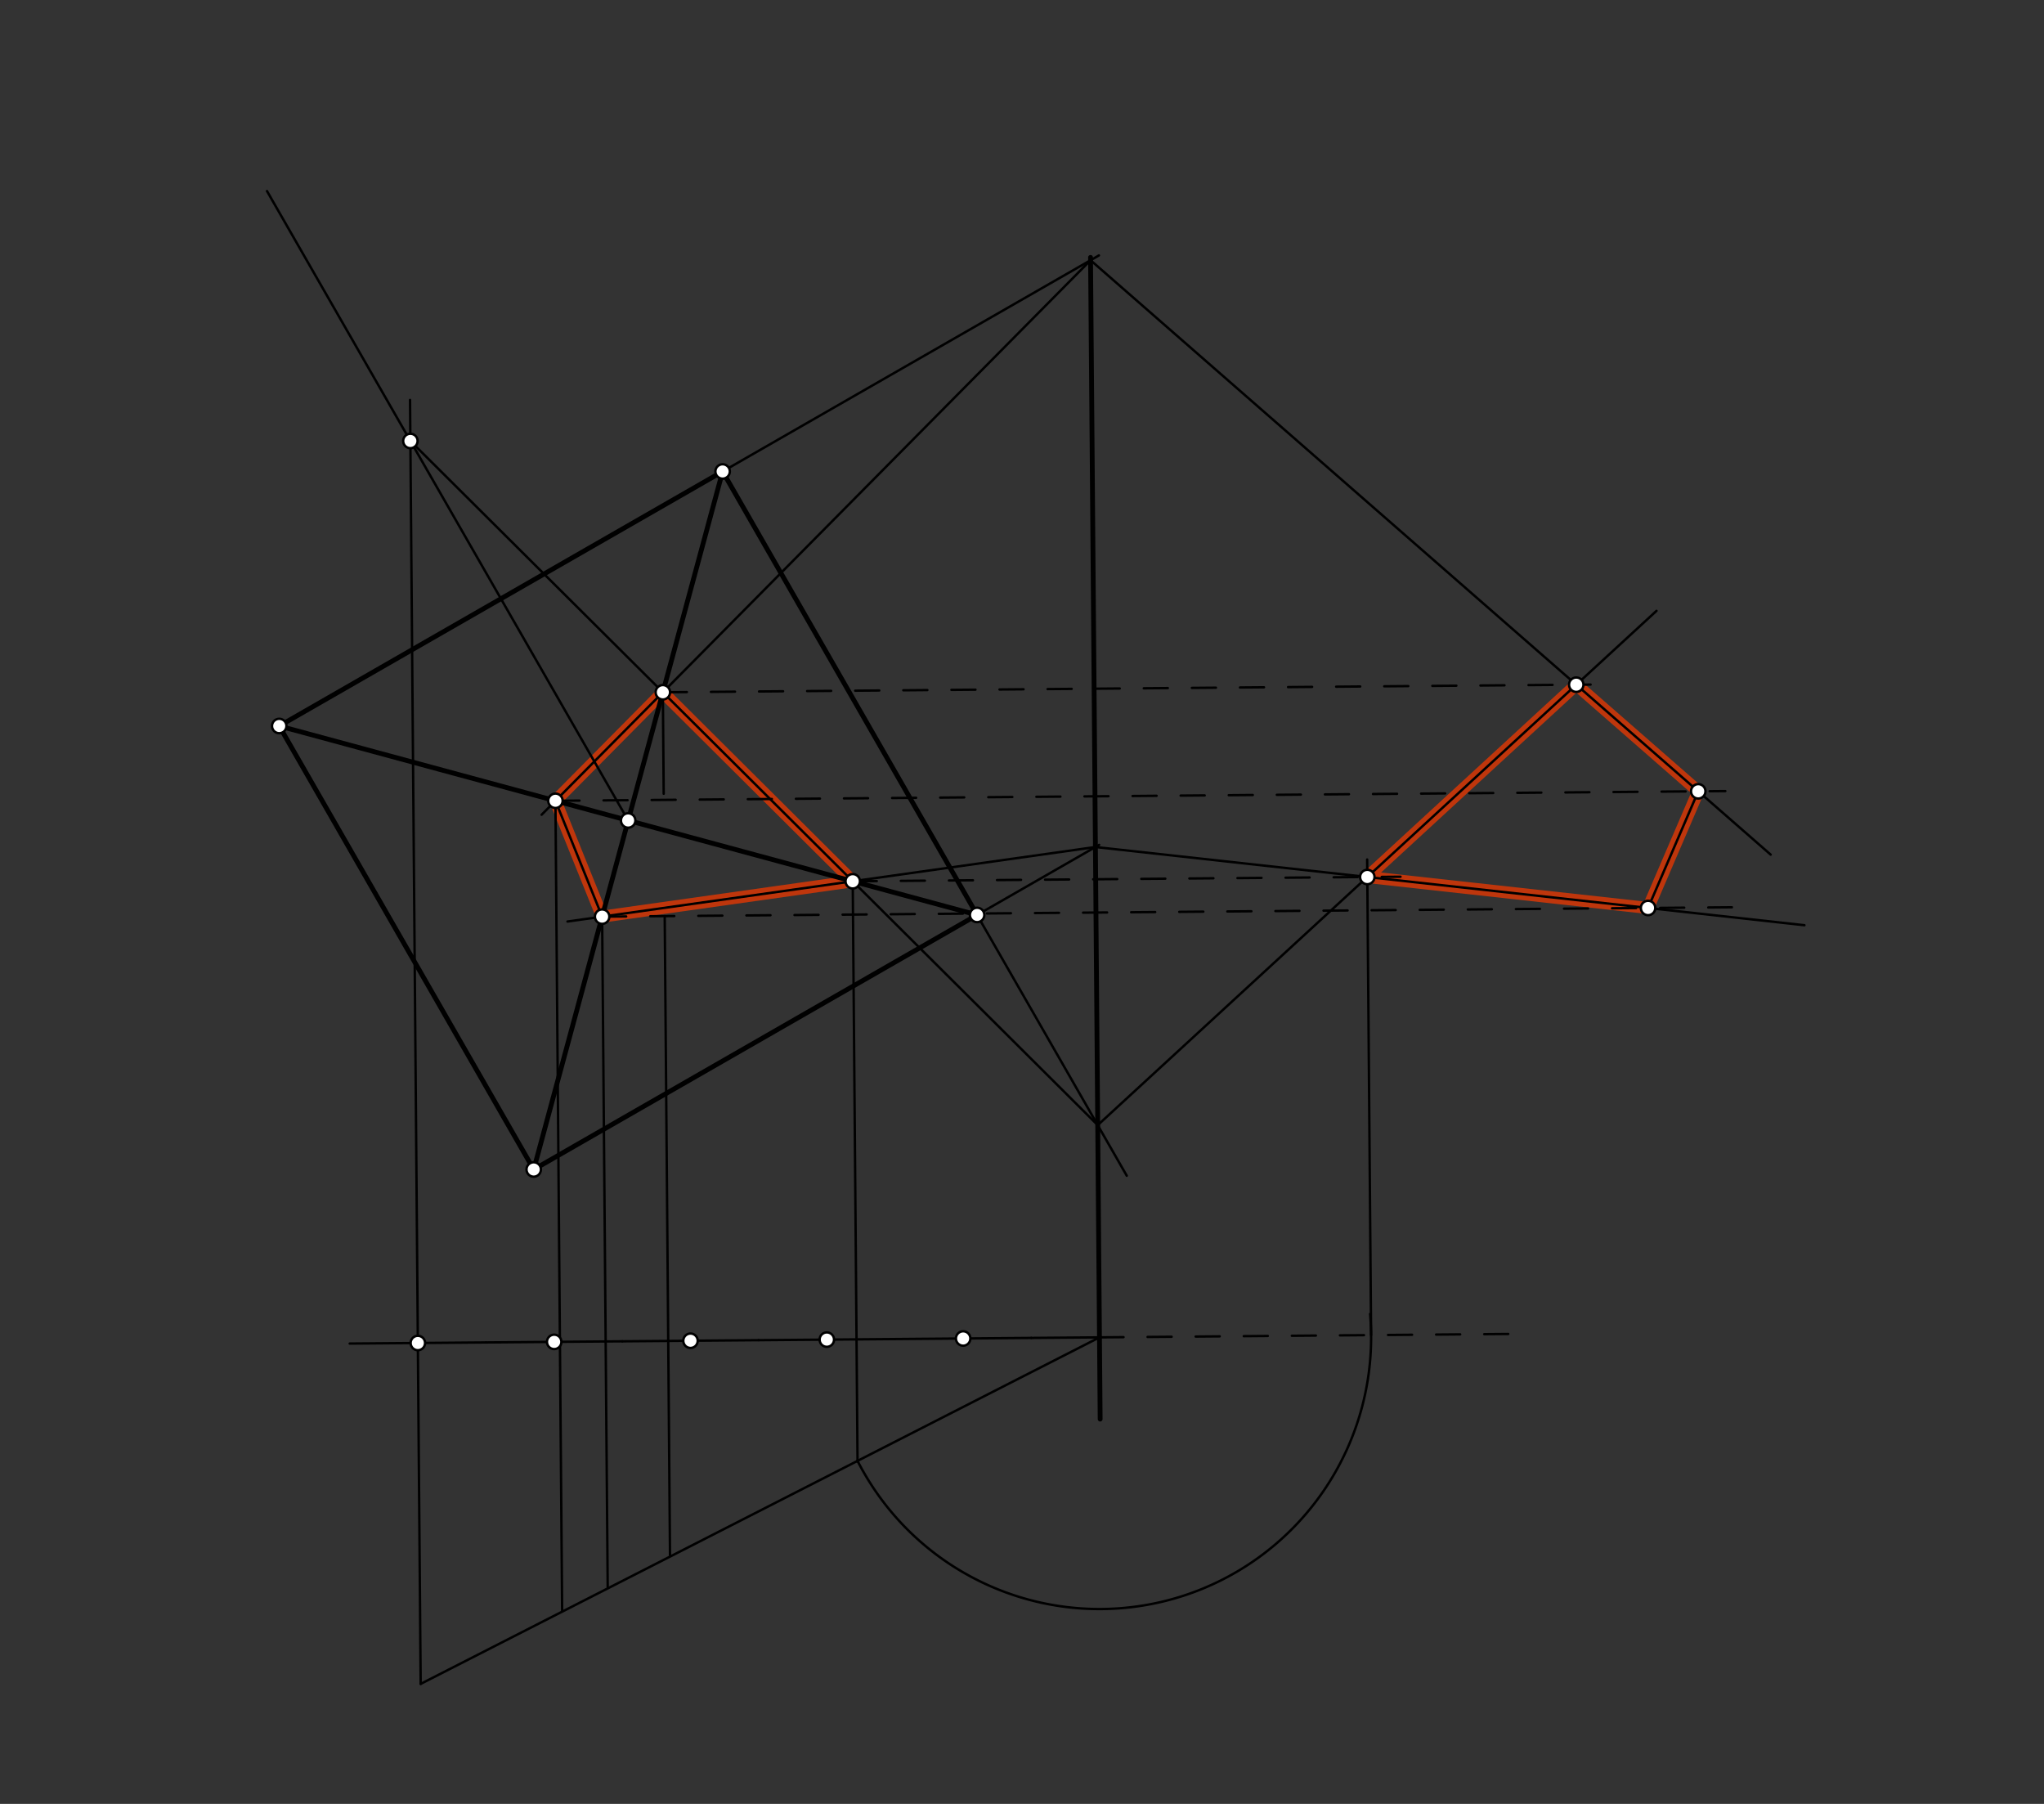 <svg xmlns="http://www.w3.org/2000/svg" class="svg--816" height="100%" preserveAspectRatio="xMidYMid meet" viewBox="0 0 850 750" width="100%"><rect x="0" y="0" width="850" height="750" fill="#333333" stroke="none"/><defs><marker id="marker-arrow" markerHeight="16" markerUnits="userSpaceOnUse" markerWidth="24" orient="auto-start-reverse" refX="24" refY="4" viewBox="0 0 24 8"><path d="M 0 0 L 24 4 L 0 8 z" stroke="inherit"></path></marker></defs><g class="aux-layer--949"><g class="element--733"><line stroke="#BF360C" stroke-dasharray="none" stroke-linecap="round" stroke-width="5" x1="230.979" x2="275.65" y1="332.937" y2="287.822"></line></g><g class="element--733"><line stroke="#BF360C" stroke-dasharray="none" stroke-linecap="round" stroke-width="5" x1="275.65" x2="354.61" y1="287.822" y2="366.401"></line></g><g class="element--733"><line stroke="#BF360C" stroke-dasharray="none" stroke-linecap="round" stroke-width="5" x1="354.61" x2="250.401" y1="366.401" y2="381.105"></line></g><g class="element--733"><line stroke="#BF360C" stroke-dasharray="none" stroke-linecap="round" stroke-width="5" x1="250.401" x2="230.979" y1="381.105" y2="332.937"></line></g><g class="element--733"><line stroke="#BF360C" stroke-dasharray="none" stroke-linecap="round" stroke-width="5" x1="706.216" x2="655.488" y1="329.002" y2="284.676"></line></g><g class="element--733"><line stroke="#BF360C" stroke-dasharray="none" stroke-linecap="round" stroke-width="5" x1="655.488" x2="568.597" y1="284.676" y2="364.629"></line></g><g class="element--733"><line stroke="#BF360C" stroke-dasharray="none" stroke-linecap="round" stroke-width="5" x1="568.597" x2="685.35" y1="364.629" y2="377.503"></line></g><g class="element--733"><line stroke="#BF360C" stroke-dasharray="none" stroke-linecap="round" stroke-width="5" x1="685.35" x2="706.216" y1="377.503" y2="329.002"></line></g></g><g class="main-layer--75a"><g class="element--733"><line stroke="#000000" stroke-dasharray="none" stroke-linecap="round" stroke-width="2" x1="453.5" x2="457.5" y1="107.016" y2="590.016"></line></g><g class="element--733"><line stroke="#000000" stroke-dasharray="none" stroke-linecap="round" stroke-width="1" x1="457.219" x2="428.873" y1="556.026" y2="556.261"></line></g><g class="element--733"><line stroke="#000000" stroke-dasharray="none" stroke-linecap="round" stroke-width="1" x1="428.873" x2="400.528" y1="556.261" y2="556.496"></line></g><g class="element--733"><line stroke="#000000" stroke-dasharray="none" stroke-linecap="round" stroke-width="1" x1="400.528" x2="372.182" y1="556.496" y2="556.73"></line></g><g class="element--733"><line stroke="#000000" stroke-dasharray="none" stroke-linecap="round" stroke-width="1" x1="372.182" x2="343.837" y1="556.73" y2="556.965"></line></g><g class="element--733"><line stroke="#000000" stroke-dasharray="none" stroke-linecap="round" stroke-width="1" x1="343.837" x2="315.491" y1="556.965" y2="557.2"></line></g><g class="element--733"><line stroke="#000000" stroke-dasharray="none" stroke-linecap="round" stroke-width="1" x1="315.491" x2="287.146" y1="557.2" y2="557.435"></line></g><g class="element--733"><line stroke="#000000" stroke-dasharray="none" stroke-linecap="round" stroke-width="1" x1="287.146" x2="258.8" y1="557.435" y2="557.669"></line></g><g class="element--733"><line stroke="#000000" stroke-dasharray="none" stroke-linecap="round" stroke-width="1" x1="258.8" x2="230.455" y1="557.669" y2="557.904"></line></g><g class="element--733"><line stroke="#000000" stroke-dasharray="none" stroke-linecap="round" stroke-width="1" x1="230.455" x2="202.109" y1="557.904" y2="558.139"></line></g><g class="element--733"><line stroke="#000000" stroke-dasharray="none" stroke-linecap="round" stroke-width="1" x1="202.109" x2="173.764" y1="558.139" y2="558.374"></line></g><g class="element--733"><line stroke="#000000" stroke-dasharray="none" stroke-linecap="round" stroke-width="1" x1="173.764" x2="145.418" y1="558.374" y2="558.608"></line></g><g class="element--733"><line stroke="#000000" stroke-dasharray="none" stroke-linecap="round" stroke-width="2" x1="300.5" x2="116.115" y1="196.016" y2="301.846"></line></g><g class="element--733"><line stroke="#000000" stroke-dasharray="none" stroke-linecap="round" stroke-width="2" x1="300.5" x2="406.331" y1="196.016" y2="380.401"></line></g><g class="element--733"><line stroke="#000000" stroke-dasharray="none" stroke-linecap="round" stroke-width="2" x1="406.331" x2="221.945" y1="380.401" y2="486.232"></line></g><g class="element--733"><line stroke="#000000" stroke-dasharray="none" stroke-linecap="round" stroke-width="2" x1="221.945" x2="116.115" y1="486.232" y2="301.846"></line></g><g class="element--733"><line stroke="#000000" stroke-dasharray="none" stroke-linecap="round" stroke-width="2" x1="300.5" x2="221.945" y1="196.016" y2="486.232"></line></g><g class="element--733"><line stroke="#000000" stroke-dasharray="none" stroke-linecap="round" stroke-width="2" x1="116.115" x2="406.331" y1="301.846" y2="380.401"></line></g><g class="element--733"><line stroke="#000000" stroke-dasharray="none" stroke-linecap="round" stroke-width="1" x1="406.331" x2="468.565" y1="380.401" y2="488.83"></line></g><g class="element--733"><line stroke="#000000" stroke-dasharray="none" stroke-linecap="round" stroke-width="1" x1="261.223" x2="111.026" y1="341.124" y2="79.441"></line></g><g class="element--733"><line stroke="#000000" stroke-dasharray="none" stroke-linecap="round" stroke-width="1" x1="173.764" x2="170.516" y1="558.374" y2="166.272"></line></g><g class="element--733"><line stroke="#000000" stroke-dasharray="none" stroke-linecap="round" stroke-width="1" x1="170.658" x2="456.488" y1="183.335" y2="467.788"></line></g><g class="element--733"><line stroke="#000000" stroke-dasharray="none" stroke-linecap="round" stroke-width="1" x1="300.5" x2="456.993" y1="196.016" y2="106.194"></line></g><g class="element--733"><line stroke="#000000" stroke-dasharray="none" stroke-linecap="round" stroke-width="1" x1="453.51" x2="275.65" y1="108.193" y2="287.822"></line></g><g class="element--733"><line stroke="#000000" stroke-dasharray="none" stroke-linecap="round" stroke-width="1" x1="275.65" x2="225.233" y1="287.822" y2="338.741"></line></g><g class="element--733"><line stroke="#000000" stroke-dasharray="none" stroke-linecap="round" stroke-width="1" x1="406.331" x2="457.082" y1="380.401" y2="351.272"></line></g><g class="element--733"><line stroke="#000000" stroke-dasharray="none" stroke-linecap="round" stroke-width="1" x1="455.53" x2="354.61" y1="352.162" y2="366.401"></line></g><g class="element--733"><line stroke="#000000" stroke-dasharray="none" stroke-linecap="round" stroke-width="1" x1="354.61" x2="235.99" y1="366.401" y2="383.138"></line></g><g class="element--733"><line stroke="#000000" stroke-dasharray="none" stroke-linecap="round" stroke-width="1" x1="230.979" x2="250.401" y1="332.937" y2="381.105"></line></g><g class="element--733"><line stroke="#000000" stroke-dasharray="none" stroke-linecap="round" stroke-width="1" x1="173.764" x2="174.937" y1="558.374" y2="700.101"></line></g><g class="element--733"><line stroke="#000000" stroke-dasharray="none" stroke-linecap="round" stroke-width="1" x1="174.937" x2="457.219" y1="700.101" y2="556.026"></line></g><g class="element--733"><line stroke="#000000" stroke-dasharray="none" stroke-linecap="round" stroke-width="1" x1="230.979" x2="233.768" y1="332.937" y2="669.659"></line></g><g class="element--733"><line stroke="#000000" stroke-dasharray="none" stroke-linecap="round" stroke-width="1" x1="250.401" x2="252.711" y1="381.105" y2="660.125"></line></g><g class="element--733"><line stroke="#000000" stroke-dasharray="none" stroke-linecap="round" stroke-width="1" x1="275.65" x2="276" y1="287.822" y2="330.02"></line></g><g class="element--733"><line stroke="#000000" stroke-dasharray="none" stroke-linecap="round" stroke-width="1" x1="276.421" x2="278.621" y1="380.889" y2="646.558"></line></g><g class="element--733"><line stroke="#000000" stroke-dasharray="none" stroke-linecap="round" stroke-width="1" x1="354.61" x2="356.609" y1="366.401" y2="607.697"></line></g><g class="element--733"><line stroke="#000000" stroke-dasharray="10" stroke-linecap="round" stroke-width="1" x1="457.219" x2="630.381" y1="556.026" y2="554.592"></line></g><g class="element--733"><path d="M 356.606 607.378 A 112.96 112.96 0 0 0 569.758 546.291" fill="none" stroke="#000000" stroke-dasharray="none" stroke-linecap="round" stroke-width="1"></path></g><g class="element--733"><line stroke="#000000" stroke-dasharray="none" stroke-linecap="round" stroke-width="1" x1="570.175" x2="568.537" y1="555.091" y2="357.347"></line></g><g class="element--733"><line stroke="#000000" stroke-dasharray="10" stroke-linecap="round" stroke-width="1" x1="354.61" x2="582.405" y1="366.401" y2="364.515"></line></g><g class="element--733"><line stroke="#000000" stroke-dasharray="none" stroke-linecap="round" stroke-width="1" x1="456.488" x2="568.597" y1="467.788" y2="364.629"></line></g><g class="element--733"><line stroke="#000000" stroke-dasharray="none" stroke-linecap="round" stroke-width="1" x1="568.597" x2="688.858" y1="364.629" y2="253.97"></line></g><g class="element--733"><line stroke="#000000" stroke-dasharray="10" stroke-linecap="round" stroke-width="1" x1="275.65" x2="661.455" y1="287.822" y2="284.627"></line></g><g class="element--733"><line stroke="#000000" stroke-dasharray="none" stroke-linecap="round" stroke-width="1" x1="453.51" x2="655.488" y1="108.193" y2="284.676"></line></g><g class="element--733"><line stroke="#000000" stroke-dasharray="none" stroke-linecap="round" stroke-width="1" x1="655.488" x2="736.339" y1="284.676" y2="355.322"></line></g><g class="element--733"><line stroke="#000000" stroke-dasharray="10" stroke-linecap="round" stroke-width="1" x1="230.979" x2="717.481" y1="332.937" y2="328.908"></line></g><g class="element--733"><line stroke="#000000" stroke-dasharray="none" stroke-linecap="round" stroke-width="1" x1="455.53" x2="568.597" y1="352.162" y2="364.629"></line></g><g class="element--733"><line stroke="#000000" stroke-dasharray="none" stroke-linecap="round" stroke-width="1" x1="568.597" x2="750.374" y1="364.629" y2="384.673"></line></g><g class="element--733"><line stroke="#000000" stroke-dasharray="10" stroke-linecap="round" stroke-width="1" x1="250.401" x2="720.212" y1="381.105" y2="377.214"></line></g><g class="element--733"><line stroke="#000000" stroke-dasharray="none" stroke-linecap="round" stroke-width="1" x1="706.216" x2="685.35" y1="329.002" y2="377.503"></line></g><g class="element--733"><circle cx="400.528" cy="556.496" r="3" stroke="#000000" stroke-width="1" fill="#ffffff"></circle>}</g><g class="element--733"><circle cx="343.837" cy="556.965" r="3" stroke="#000000" stroke-width="1" fill="#ffffff"></circle>}</g><g class="element--733"><circle cx="287.146" cy="557.435" r="3" stroke="#000000" stroke-width="1" fill="#ffffff"></circle>}</g><g class="element--733"><circle cx="230.455" cy="557.904" r="3" stroke="#000000" stroke-width="1" fill="#ffffff"></circle>}</g><g class="element--733"><circle cx="173.764" cy="558.374" r="3" stroke="#000000" stroke-width="1" fill="#ffffff"></circle>}</g><g class="element--733"><circle cx="116.115" cy="301.846" r="3" stroke="#000000" stroke-width="1" fill="#ffffff"></circle>}</g><g class="element--733"><circle cx="300.5" cy="196.016" r="3" stroke="#000000" stroke-width="1" fill="#ffffff"></circle>}</g><g class="element--733"><circle cx="406.331" cy="380.401" r="3" stroke="#000000" stroke-width="1" fill="#ffffff"></circle>}</g><g class="element--733"><circle cx="221.945" cy="486.232" r="3" stroke="#000000" stroke-width="1" fill="#ffffff"></circle>}</g><g class="element--733"><circle cx="261.223" cy="341.124" r="3" stroke="#000000" stroke-width="1" fill="#ffffff"></circle>}</g><g class="element--733"><circle cx="170.658" cy="183.335" r="3" stroke="#000000" stroke-width="1" fill="#ffffff"></circle>}</g><g class="element--733"><circle cx="275.65" cy="287.822" r="3" stroke="#000000" stroke-width="1" fill="#ffffff"></circle>}</g><g class="element--733"><circle cx="354.61" cy="366.401" r="3" stroke="#000000" stroke-width="1" fill="#ffffff"></circle>}</g><g class="element--733"><circle cx="230.979" cy="332.937" r="3" stroke="#000000" stroke-width="1" fill="#ffffff"></circle>}</g><g class="element--733"><circle cx="250.401" cy="381.105" r="3" stroke="#000000" stroke-width="1" fill="#ffffff"></circle>}</g><g class="element--733"><circle cx="568.597" cy="364.629" r="3" stroke="#000000" stroke-width="1" fill="#ffffff"></circle>}</g><g class="element--733"><circle cx="655.488" cy="284.676" r="3" stroke="#000000" stroke-width="1" fill="#ffffff"></circle>}</g><g class="element--733"><circle cx="706.216" cy="329.002" r="3" stroke="#000000" stroke-width="1" fill="#ffffff"></circle>}</g><g class="element--733"><circle cx="685.35" cy="377.503" r="3" stroke="#000000" stroke-width="1" fill="#ffffff"></circle>}</g></g><g class="snaps-layer--ac6"></g><g class="temp-layer--52d"></g></svg>